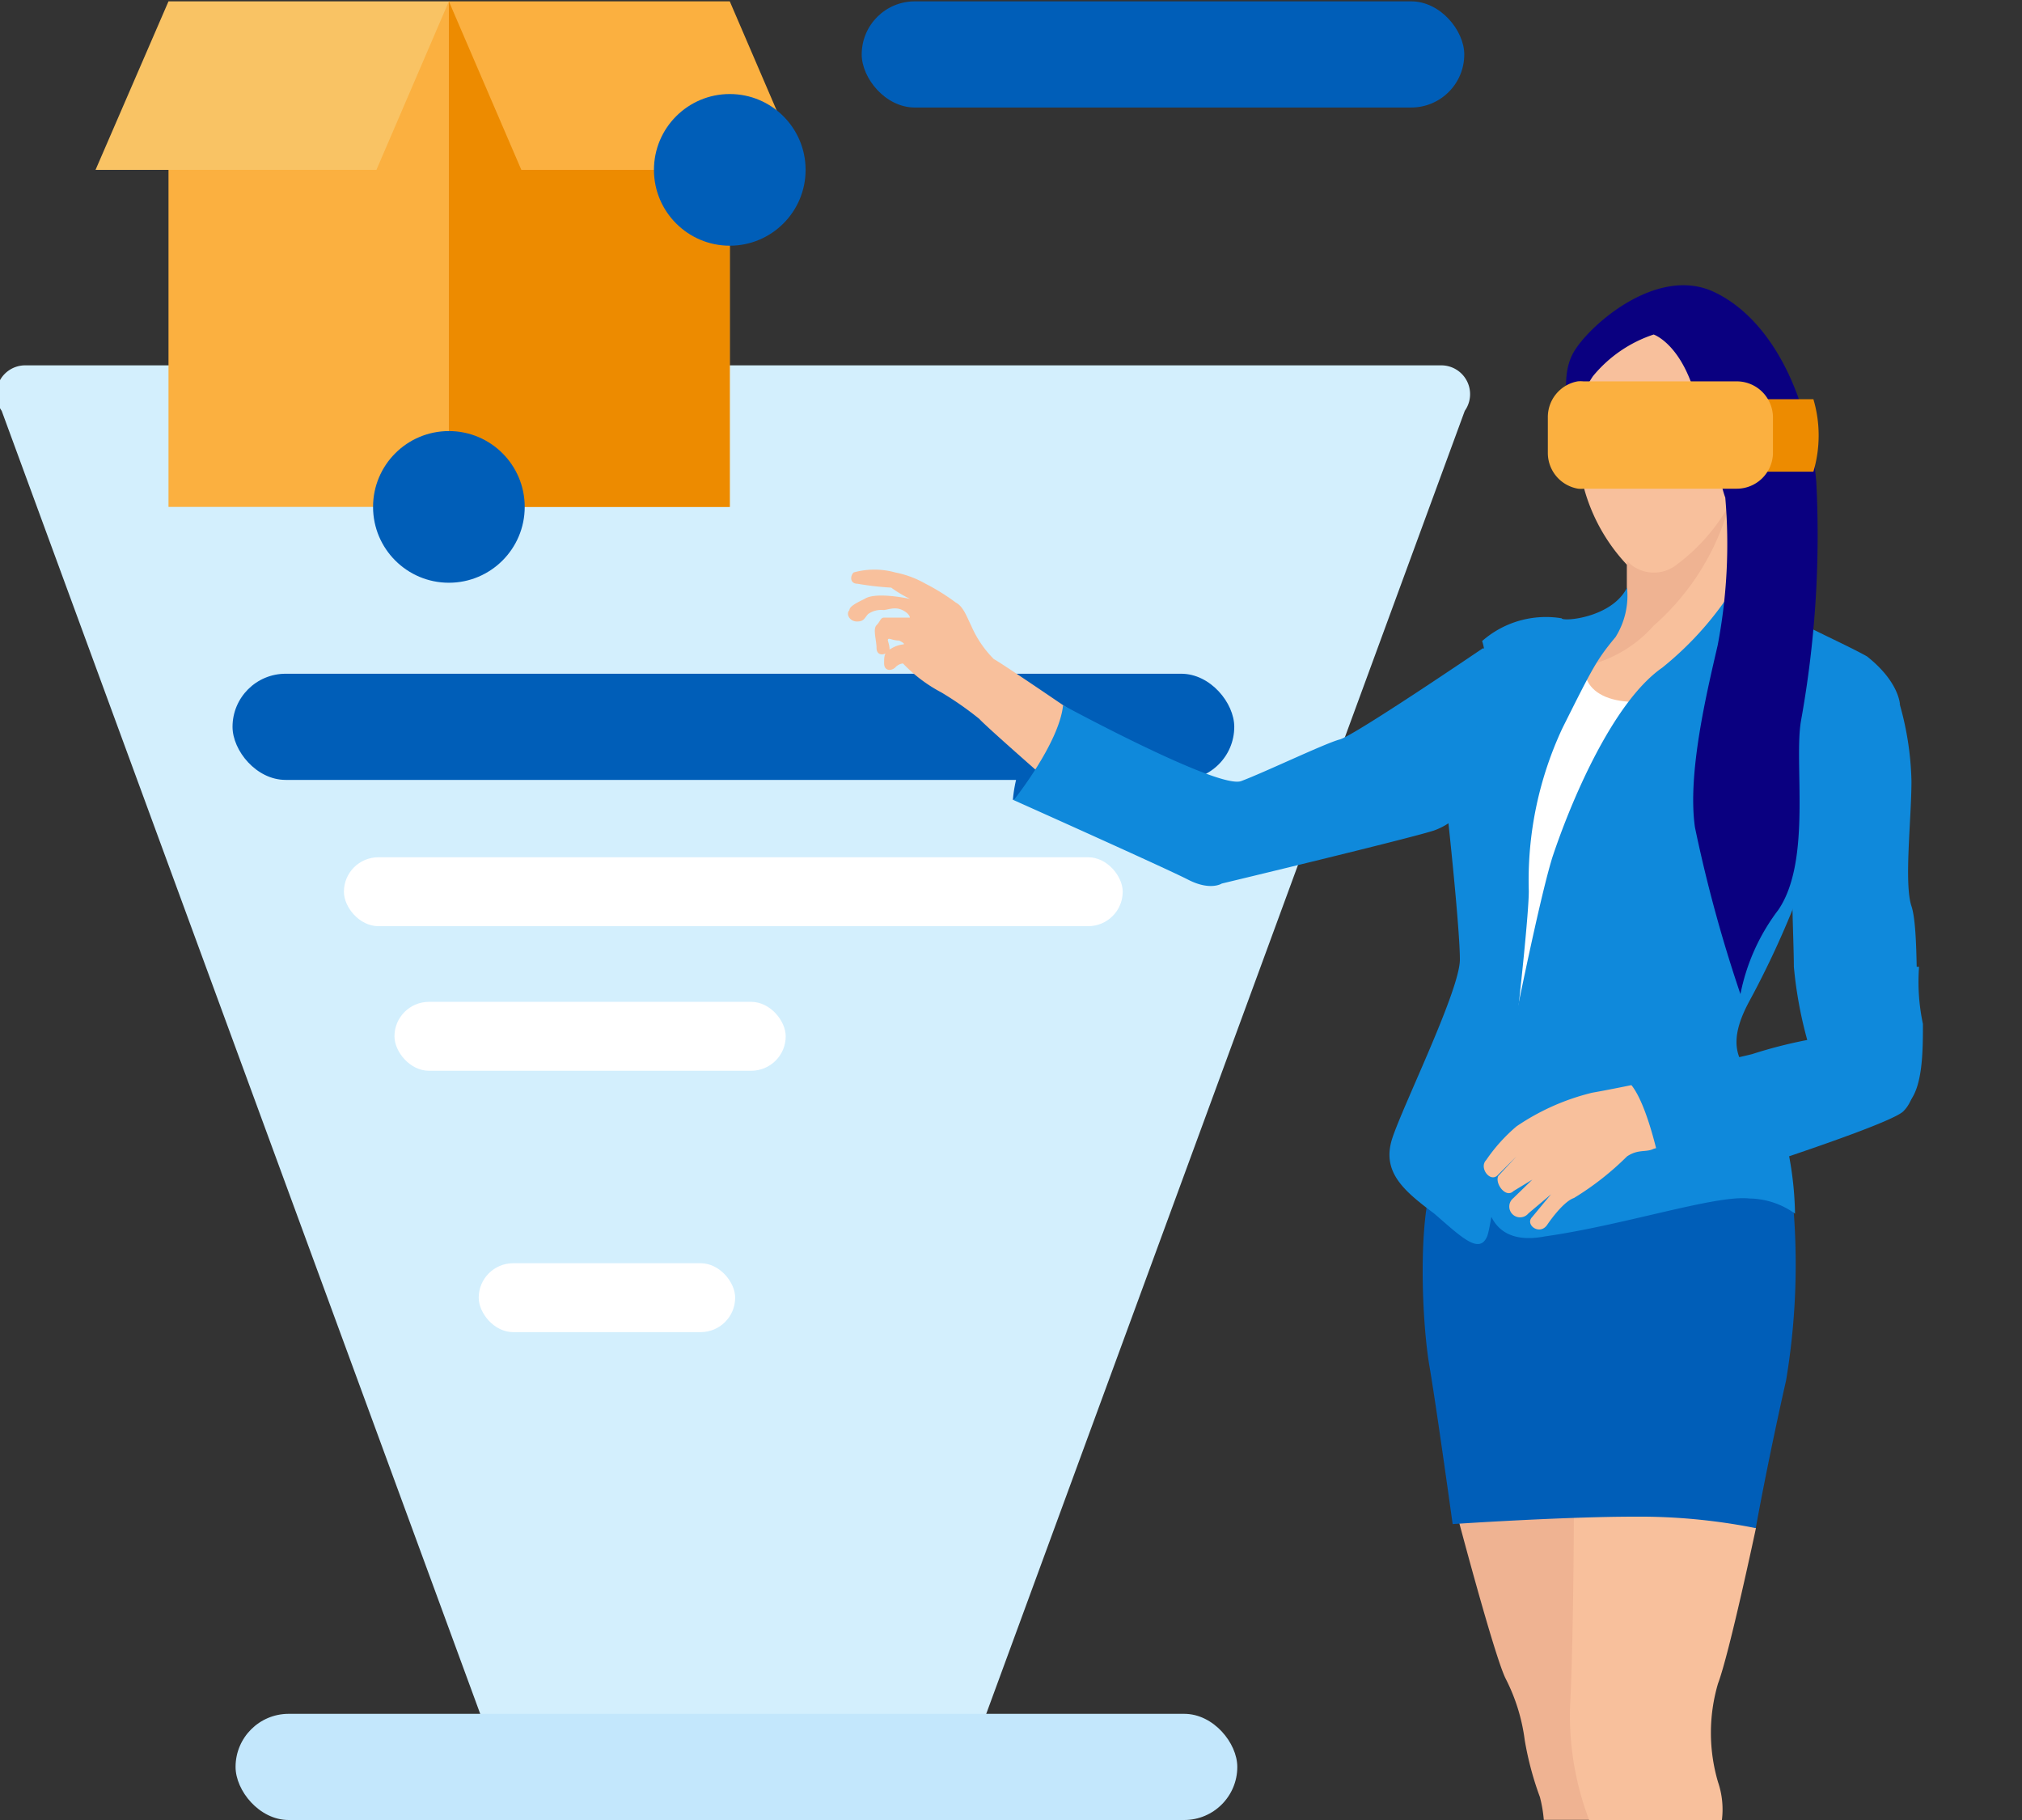 <svg id="design" xmlns="http://www.w3.org/2000/svg" viewBox="0 0 120 108"><rect x="0" y="0" width="120" height="108" fill="#333333" stroke="none"/><defs><style>.cls-1{fill:#d3effd;}.cls-2{fill:#005eb8;}.cls-3{fill:#fff;}.cls-4{fill:#fbb040;}.cls-5{fill:#ed8b00;}.cls-6{fill:#f9c364;}.cls-7{fill:#c3e7fc;}.cls-8{fill:#efb392;}.cls-9{fill:#f8c09c;}.cls-10{fill:#0f89db;}.cls-11{fill:#0a0080;}</style></defs><title>Use-cases-Virtual</title><path class="cls-1" d="M43.52,21.68H1.5a1.71,1.71,0,0,0-1.4,2.7l28.8,78.41,14.68,4.54,14.55-4.54,28.8-78.41a1.71,1.71,0,0,0-1.4-2.7Z"/><rect class="cls-2" x="51.14" y="0.08" width="35.76" height="6.3" rx="3.15" ry="3.15"/><rect class="cls-3" x="20.41" y="50.87" width="46.22" height="4.09" rx="2.05" ry="2.05"/><rect class="cls-3" x="23.41" y="59.45" width="23.22" height="4.09" rx="2.05" ry="2.05"/><rect class="cls-3" x="28.41" y="74.96" width="15.22" height="4.09" rx="2.05" ry="2.05"/><path class="cls-4" d="M43.31,10.08v20H10v-20L26.64.08Z"/><path class="cls-5" d="M43.31,10.08v20H26.64V.08Z"/><path class="cls-6" d="M5.67,10.08,10,.08H26.64l-4.3,10Z"/><path class="cls-4" d="M47.61,10.08l-4.3-10H26.64l4.3,10Z"/><rect class="cls-2" x="13.8" y="39.98" width="59.45" height="6.3" rx="3.15" ry="3.15"/><rect class="cls-7" x="13.98" y="101.7" width="59.45" height="6.3" rx="3.15" ry="3.15"/><circle class="cls-2" cx="26.64" cy="30.08" r="4.5"/><circle class="cls-2" cx="43.31" cy="10.08" r="4.5"/><path class="cls-8" d="M90.49,103.27a18.74,18.74,0,0,0,.9,3.37,8,8,0,0,1,.23,1.35h6.07c-.45-3.37-.68-6.07-.68-6.07l-.23-16.2s-9.9-.23-10.35,4c0,0,2.25,8.55,2.93,9.9A11.11,11.11,0,0,1,90.49,103.27Z"/><path class="cls-9" d="M102.19,108a5.05,5.05,0,0,0-.23-2.25,10.34,10.34,0,0,1,0-5.85c.68-1.8,2.25-9.22,2.25-9.22l-1.35-3.15-9.45.9s0,8.33-.23,12.82A17.44,17.44,0,0,0,94.31,108Z"/><path class="cls-2" d="M106.46,72l-.68-1.35H84.86c-.68,2.7-.45,8.1,0,10.57.45,2.7,1.35,9.22,1.35,9.22S92.74,90,97,90a35.28,35.28,0,0,1,7.2.68s.68-3.82,1.8-8.77A41.81,41.81,0,0,0,106.46,72Z"/><path class="cls-2" d="M60.11,47.47A8.35,8.35,0,0,1,63,41.85l.9,2.25C64.16,44.1,62.81,47,60.11,47.47Z"/><path class="cls-9" d="M53.59,39.37a.7.7,0,0,0-.45.23c-.23.23-.67.23-.67-.23s0-.67.45-.9a1.74,1.74,0,0,1,.67-.23s.23,0-.23-.23c-.45,0-.67-.23-.67,0,0,0,.23.67,0,.67-.23.23-.67.23-.67-.23s-.23-1.12,0-1.35.23-.45.45-.45H54s0-.23-.45-.45-.9,0-1.12,0a1.35,1.35,0,0,0-.9.23c-.23.23-.23.45-.67.45s-.67-.45-.45-.67c0-.23.45-.45.9-.67.67-.45,2.7,0,2.7,0a7.21,7.21,0,0,1-1.12-.67,17.44,17.44,0,0,1-2-.23c-.45,0-.45-.45-.23-.67a4.6,4.6,0,0,1,2.47,0,5.88,5.88,0,0,1,1.8.67,12.57,12.57,0,0,1,1.8,1.12c.45.23.67.9.9,1.35a6.39,6.39,0,0,0,1.35,2c.45.23,4.72,3.15,4.72,3.15l-1.58,4s-3.6-3.15-4-3.6a19.42,19.42,0,0,0-2.25-1.57A8.82,8.82,0,0,1,53.59,39.37Z"/><path class="cls-10" d="M112.76,41.85a18,18,0,0,1,.68,4.5c0,2.25-.45,6.07,0,7.42s.23,5.85.45,7.42c0,1.58,0,3.82-.9,4.72-.68.9-14.4,5.17-14.4,5.17s-1.12-5.63-2.25-6.52c0,0,2.7-.45,3.6-.68s2.93-.68,3.82-.9a28,28,0,0,1,3.6-.9,24.7,24.7,0,0,1-.9-4.72c0-1.58-.23-5.63,0-7.42s.45-7.87,1.35-9C108.49,39.37,112.09,39.82,112.76,41.85Z"/><path class="cls-10" d="M87.11,47.7a4,4,0,0,1-2,1.58c-1.35.45-12.6,3.15-12.6,3.15s-.68.45-2-.23-10.35-4.72-10.35-4.72,2.7-3.37,2.93-5.63c0,0,9.22,5,10.57,4.5s5-2.25,5.85-2.47S88,38.47,88,38.47l2.47.45Z"/><path class="cls-9" d="M93.86,22.95a9.44,9.44,0,0,0-.23,3.37,10.75,10.75,0,0,0,2.93,7.2V35.1a5.19,5.19,0,0,1-2.47,4.5h0l-2.47,1.35,9.68,3.37,2.47-7.87a6.17,6.17,0,0,1-.9-4.28c.22-2.93.45-7.2.45-7.2s-1.58-5.63-4-6.07S95.21,20.25,93.86,22.95Z"/><path class="cls-3" d="M99.94,41.17c-3.6,1.12-6.3.23-5.85-2l-4.28,7.42L88,63.9l4.5.45"/><path class="cls-8" d="M99.49,33.52a2.18,2.18,0,0,1-2.93-.23v1.58a5.19,5.19,0,0,1-2.47,4.5h0a.7.7,0,0,1-.45.23,7.59,7.59,0,0,0,4.5-2.47,14.74,14.74,0,0,0,4.5-7.2A11.3,11.3,0,0,1,99.49,33.52Z"/><path class="cls-10" d="M96.56,34.87a4.63,4.63,0,0,1-.68,2.93c-1.12,1.35-1.35,1.8-3.15,5.4a21.3,21.3,0,0,0-2,9.68c0,2.48-2,19.35-2.47,20.48s-1.58,0-3.15-1.35c-1.8-1.35-3.15-2.47-2.47-4.5s4-8.77,4-10.57-.68-8.1-.68-8.1,2.93-8.1,2-10.8a5.74,5.74,0,0,1,4.72-1.35C92.74,36.9,95.66,36.67,96.56,34.87Z"/><path class="cls-10" d="M90.49,54.9c-1.12,5.4-2.7,13.5-2.93,13.95,0,.23-.68,2.7.68,4.28A181.69,181.69,0,0,0,90.49,54.9Z"/><path class="cls-10" d="M112.76,41.85a3,3,0,0,0-2.93-1.58c-3.6,1.58-2,7.2-2,8.77s-1.8,6.3-4,10.35.9,4.28,1.8,7a20.32,20.32,0,0,1,.9,5.63,4.72,4.72,0,0,0-2.7-.9c-2-.23-7.42,1.58-12.15,2.25-4.72.9-3.37-4.72-3.37-4.72s2.7-14.17,3.82-17.78c1.12-3.37,3.6-9.22,6.52-11.25a19.41,19.41,0,0,0,4.5-5.17c1.58,1.8,5.63,3.37,7.65,4.5C112.76,40.5,112.76,41.85,112.76,41.85Z"/><path class="cls-9" d="M100.61,67.72a14.7,14.7,0,0,0-2.47.45c-.45.23-.9,0-1.58.45a17,17,0,0,1-3.15,2.47c-.68.23-1.58,1.58-1.58,1.58-.45.68-1.35,0-.9-.45l1.12-1.35L90.71,72a.64.64,0,1,1-.9-.9L90.94,70l-1.12.68c-.45.45-1.12-.45-.9-.9L90,68.62l-1.12,1.12c-.45.45-1.12-.45-.68-.9a10,10,0,0,1,1.8-2,13.74,13.74,0,0,1,4.5-2c1.35-.23,4.5-.9,4.5-.9l1.58,3.83"/><path class="cls-11" d="M93.64,26.32a5.56,5.56,0,0,1,.9-4,7.84,7.84,0,0,1,3.6-2.47s1.35.45,2.25,2.92,1.8,6.3,2,6.75a32,32,0,0,1-.45,8.77c-.68,2.93-1.8,7.65-1.35,10.8a84.27,84.27,0,0,0,2.7,9.9,12.13,12.13,0,0,1,2.25-5c2-2.93.9-8.77,1.35-11.25a61.89,61.89,0,0,0,.9-14.17c-.45-5.17-2.7-9.67-6.08-11.25s-7.42,2-8.33,3.6S93.19,25,93.64,26.32Z"/><path class="cls-10" d="M113.89,57.37h-7.2c.23,1.58.9,4.28.9,4.28a28,28,0,0,0-3.6.9c-.9.23-3.15.68-3.82.9-.9.23-3.6.68-3.6.68,1.35,1.12,2.25,6.52,2.25,6.52s13.5-4.28,14.4-5.17.9-3.15.9-4.72A12,12,0,0,1,113.89,57.37Z"/><path class="cls-5" d="M99.34,24.74a2.18,2.18,0,0,0-.26-1l.26-.05h8.28a7.56,7.56,0,0,1,0,4.3H99.34l-.26-.05a2.18,2.18,0,0,0,.26-1Z"/><path class="cls-4" d="M93.63,22.63a1.78,1.78,0,0,1,.34,0h9.1a2.15,2.15,0,0,1,2.15,2.15v2.15A2.15,2.15,0,0,1,103.07,29H94a1.78,1.78,0,0,1-.34,0,2.15,2.15,0,0,1-1.8-2.12V24.74A2.15,2.15,0,0,1,93.63,22.63Z"/></svg>